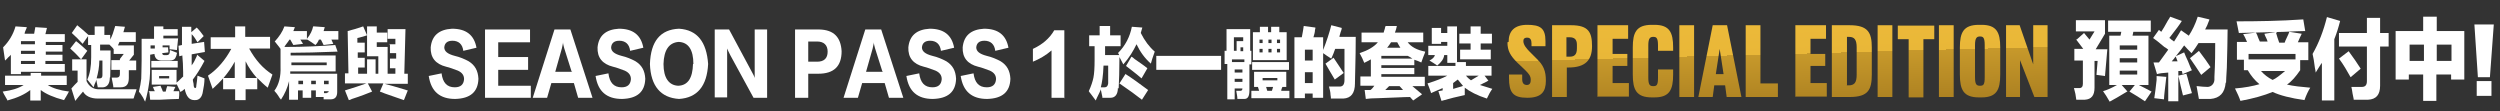 <?xml version="1.0" encoding="UTF-8"?>
<svg xmlns="http://www.w3.org/2000/svg" width="644.3" height="28.7" xmlns:xlink="http://www.w3.org/1999/xlink" version="1.1" viewBox="0 0 644.3 28.7">
  <rect x="0" y="0" width="644.3" height="28.7" fill="#333333" stroke="none"/>
  <defs>
    <style>
      .cls-1 {
        fill: url(#_名称未設定グラデーション_9);
      }

      .cls-2 {
        fill: url(#_名称未設定グラデーション_6);
      }

      .cls-3 {
        fill: url(#_名称未設定グラデーション_5);
      }

      .cls-4 {
        fill: url(#_名称未設定グラデーション_4);
      }

      .cls-5 {
        fill: url(#_名称未設定グラデーション_3);
      }

      .cls-6 {
        fill: url(#_名称未設定グラデーション_2);
      }

      .cls-7 {
        fill: url(#_名称未設定グラデーション_8);
      }

      .cls-8 {
        fill: url(#_名称未設定グラデーション_7);
      }

      .cls-9 {
        fill: #fff;
      }

      .cls-10 {
        fill: url(#_名称未設定グラデーション);
      }

      .cls-11 {
        fill: url(#_名称未設定グラデーション_14);
      }

      .cls-12 {
        fill: url(#_名称未設定グラデーション_12);
      }

      .cls-13 {
        fill: url(#_名称未設定グラデーション_13);
      }

      .cls-14 {
        fill: url(#_名称未設定グラデーション_11);
      }

      .cls-15 {
        fill: url(#_名称未設定グラデーション_10);
      }
    </style>
    <linearGradient id="_名称未設定グラデーション" data-name="名称未設定グラデーション" x1="393" y1="1036.7" x2="396.9" y2="1181.5" gradientTransform="translate(0 -1050)" gradientUnits="userSpaceOnUse">
      <stop offset=".1" stop-color="#eebb3a"/>
      <stop offset=".2" stop-color="#e9b738"/>
      <stop offset=".2" stop-color="#dcab33"/>
      <stop offset=".2" stop-color="#c7992b"/>
      <stop offset=".3" stop-color="#a97e20"/>
      <stop offset=".3" stop-color="#986f1a"/>
      <stop offset=".6" stop-color="#97681f"/>
      <stop offset=".7" stop-color="#92641c"/>
      <stop offset=".8" stop-color="#855a15"/>
      <stop offset="1" stop-color="#704809"/>
      <stop offset="1" stop-color="#674104"/>
    </linearGradient>
    <linearGradient id="_名称未設定グラデーション_2" data-name="名称未設定グラデーション 2" x1="404.3" y1="1036.4" x2="408.2" y2="1181.2" gradientTransform="translate(0 -1050)" gradientUnits="userSpaceOnUse">
      <stop offset=".1" stop-color="#eebb3a"/>
      <stop offset=".2" stop-color="#e9b738"/>
      <stop offset=".2" stop-color="#dcab33"/>
      <stop offset=".2" stop-color="#c7992b"/>
      <stop offset=".3" stop-color="#a97e20"/>
      <stop offset=".3" stop-color="#986f1a"/>
      <stop offset=".6" stop-color="#97681f"/>
      <stop offset=".7" stop-color="#92641c"/>
      <stop offset=".8" stop-color="#855a15"/>
      <stop offset="1" stop-color="#704809"/>
      <stop offset="1" stop-color="#674104"/>
    </linearGradient>
    <linearGradient id="_名称未設定グラデーション_3" data-name="名称未設定グラデーション 3" x1="414.8" y1="1036.1" x2="418.8" y2="1181" gradientTransform="translate(0 -1050)" gradientUnits="userSpaceOnUse">
      <stop offset=".1" stop-color="#eebb3a"/>
      <stop offset=".2" stop-color="#e9b738"/>
      <stop offset=".2" stop-color="#dcab33"/>
      <stop offset=".2" stop-color="#c7992b"/>
      <stop offset=".3" stop-color="#a97e20"/>
      <stop offset=".3" stop-color="#986f1a"/>
      <stop offset=".6" stop-color="#97681f"/>
      <stop offset=".7" stop-color="#92641c"/>
      <stop offset=".8" stop-color="#855a15"/>
      <stop offset="1" stop-color="#704809"/>
      <stop offset="1" stop-color="#674104"/>
    </linearGradient>
    <linearGradient id="_名称未設定グラデーション_4" data-name="名称未設定グラデーション 4" x1="425.3" y1="1035.9" x2="429.2" y2="1180.7" gradientTransform="translate(0 -1050)" gradientUnits="userSpaceOnUse">
      <stop offset=".1" stop-color="#eebb3a"/>
      <stop offset=".2" stop-color="#e9b738"/>
      <stop offset=".2" stop-color="#dcab33"/>
      <stop offset=".2" stop-color="#c7992b"/>
      <stop offset=".3" stop-color="#a97e20"/>
      <stop offset=".3" stop-color="#986f1a"/>
      <stop offset=".6" stop-color="#97681f"/>
      <stop offset=".7" stop-color="#92641c"/>
      <stop offset=".8" stop-color="#855a15"/>
      <stop offset="1" stop-color="#704809"/>
      <stop offset="1" stop-color="#674104"/>
    </linearGradient>
    <linearGradient id="_名称未設定グラデーション_5" data-name="名称未設定グラデーション 5" x1="433.9" y1="1035.6" x2="437.8" y2="1180.4" gradientTransform="translate(0 -1050)" gradientUnits="userSpaceOnUse">
      <stop offset=".1" stop-color="#eebb3a"/>
      <stop offset=".2" stop-color="#e9b738"/>
      <stop offset=".2" stop-color="#dcab33"/>
      <stop offset=".2" stop-color="#c7992b"/>
      <stop offset=".3" stop-color="#a97e20"/>
      <stop offset=".3" stop-color="#986f1a"/>
      <stop offset=".6" stop-color="#97681f"/>
      <stop offset=".7" stop-color="#92641c"/>
      <stop offset=".8" stop-color="#855a15"/>
      <stop offset="1" stop-color="#704809"/>
      <stop offset="1" stop-color="#674104"/>
    </linearGradient>
    <linearGradient id="_名称未設定グラデーション_6" data-name="名称未設定グラデーション 6" x1="442.2" y1="1035.4" x2="446.1" y2="1180.2" gradientTransform="translate(0 -1050)" gradientUnits="userSpaceOnUse">
      <stop offset=".1" stop-color="#eebb3a"/>
      <stop offset=".2" stop-color="#e9b738"/>
      <stop offset=".2" stop-color="#dcab33"/>
      <stop offset=".2" stop-color="#c7992b"/>
      <stop offset=".3" stop-color="#a97e20"/>
      <stop offset=".3" stop-color="#986f1a"/>
      <stop offset=".6" stop-color="#97681f"/>
      <stop offset=".7" stop-color="#92641c"/>
      <stop offset=".8" stop-color="#855a15"/>
      <stop offset="1" stop-color="#704809"/>
      <stop offset="1" stop-color="#674104"/>
    </linearGradient>
    <linearGradient id="_名称未設定グラデーション_7" data-name="名称未設定グラデーション 7" x1="453" y1="1035.1" x2="456.9" y2="1179.9" gradientTransform="translate(0 -1050)" gradientUnits="userSpaceOnUse">
      <stop offset=".1" stop-color="#eebb3a"/>
      <stop offset=".2" stop-color="#e9b738"/>
      <stop offset=".2" stop-color="#dcab33"/>
      <stop offset=".2" stop-color="#c7992b"/>
      <stop offset=".3" stop-color="#a97e20"/>
      <stop offset=".3" stop-color="#986f1a"/>
      <stop offset=".6" stop-color="#97681f"/>
      <stop offset=".7" stop-color="#92641c"/>
      <stop offset=".8" stop-color="#855a15"/>
      <stop offset="1" stop-color="#704809"/>
      <stop offset="1" stop-color="#674104"/>
    </linearGradient>
    <linearGradient id="_名称未設定グラデーション_8" data-name="名称未設定グラデーション 8" x1="465.8" y1="1034.8" x2="469.8" y2="1179.6" gradientTransform="translate(0 -1050)" gradientUnits="userSpaceOnUse">
      <stop offset=".1" stop-color="#eebb3a"/>
      <stop offset=".2" stop-color="#e9b738"/>
      <stop offset=".2" stop-color="#dcab33"/>
      <stop offset=".2" stop-color="#c7992b"/>
      <stop offset=".3" stop-color="#a97e20"/>
      <stop offset=".3" stop-color="#986f1a"/>
      <stop offset=".6" stop-color="#97681f"/>
      <stop offset=".7" stop-color="#92641c"/>
      <stop offset=".8" stop-color="#855a15"/>
      <stop offset="1" stop-color="#704809"/>
      <stop offset="1" stop-color="#674104"/>
    </linearGradient>
    <linearGradient id="_名称未設定グラデーション_9" data-name="名称未設定グラデーション 9" x1="476.3" y1="1034.5" x2="480.2" y2="1179.3" gradientTransform="translate(0 -1050)" gradientUnits="userSpaceOnUse">
      <stop offset=".1" stop-color="#eebb3a"/>
      <stop offset=".2" stop-color="#e9b738"/>
      <stop offset=".2" stop-color="#dcab33"/>
      <stop offset=".2" stop-color="#c7992b"/>
      <stop offset=".3" stop-color="#a97e20"/>
      <stop offset=".3" stop-color="#986f1a"/>
      <stop offset=".6" stop-color="#97681f"/>
      <stop offset=".7" stop-color="#92641c"/>
      <stop offset=".8" stop-color="#855a15"/>
      <stop offset="1" stop-color="#704809"/>
      <stop offset="1" stop-color="#674104"/>
    </linearGradient>
    <linearGradient id="_名称未設定グラデーション_10" data-name="名称未設定グラデーション 10" x1="485" y1="1034.2" x2="488.9" y2="1179.1" gradientTransform="translate(0 -1050)" gradientUnits="userSpaceOnUse">
      <stop offset=".1" stop-color="#eebb3a"/>
      <stop offset=".2" stop-color="#e9b738"/>
      <stop offset=".2" stop-color="#dcab33"/>
      <stop offset=".2" stop-color="#c7992b"/>
      <stop offset=".3" stop-color="#a97e20"/>
      <stop offset=".3" stop-color="#986f1a"/>
      <stop offset=".6" stop-color="#97681f"/>
      <stop offset=".7" stop-color="#92641c"/>
      <stop offset=".8" stop-color="#855a15"/>
      <stop offset="1" stop-color="#704809"/>
      <stop offset="1" stop-color="#674104"/>
    </linearGradient>
    <linearGradient id="_名称未設定グラデーション_11" data-name="名称未設定グラデーション 11" x1="493.1" y1="1034" x2="497" y2="1178.8" gradientTransform="translate(0 -1050)" gradientUnits="userSpaceOnUse">
      <stop offset=".1" stop-color="#eebb3a"/>
      <stop offset=".2" stop-color="#e9b738"/>
      <stop offset=".2" stop-color="#dcab33"/>
      <stop offset=".2" stop-color="#c7992b"/>
      <stop offset=".3" stop-color="#a97e20"/>
      <stop offset=".3" stop-color="#986f1a"/>
      <stop offset=".6" stop-color="#97681f"/>
      <stop offset=".7" stop-color="#92641c"/>
      <stop offset=".8" stop-color="#855a15"/>
      <stop offset="1" stop-color="#704809"/>
      <stop offset="1" stop-color="#674104"/>
    </linearGradient>
    <linearGradient id="_名称未設定グラデーション_12" data-name="名称未設定グラデーション 12" x1="500.8" y1="1033.8" x2="504.7" y2="1178.6" gradientTransform="translate(0 -1050)" gradientUnits="userSpaceOnUse">
      <stop offset=".1" stop-color="#eebb3a"/>
      <stop offset=".2" stop-color="#e9b738"/>
      <stop offset=".2" stop-color="#dcab33"/>
      <stop offset=".2" stop-color="#c7992b"/>
      <stop offset=".3" stop-color="#a97e20"/>
      <stop offset=".3" stop-color="#986f1a"/>
      <stop offset=".6" stop-color="#97681f"/>
      <stop offset=".7" stop-color="#92641c"/>
      <stop offset=".8" stop-color="#855a15"/>
      <stop offset="1" stop-color="#704809"/>
      <stop offset="1" stop-color="#674104"/>
    </linearGradient>
    <linearGradient id="_名称未設定グラデーション_13" data-name="名称未設定グラデーション 13" x1="509.4" y1="1033.6" x2="513.4" y2="1178.4" gradientTransform="translate(0 -1050)" gradientUnits="userSpaceOnUse">
      <stop offset=".1" stop-color="#eebb3a"/>
      <stop offset=".2" stop-color="#e9b738"/>
      <stop offset=".2" stop-color="#dcab33"/>
      <stop offset=".2" stop-color="#c7992b"/>
      <stop offset=".3" stop-color="#a97e20"/>
      <stop offset=".3" stop-color="#986f1a"/>
      <stop offset=".6" stop-color="#97681f"/>
      <stop offset=".7" stop-color="#92641c"/>
      <stop offset=".8" stop-color="#855a15"/>
      <stop offset="1" stop-color="#704809"/>
      <stop offset="1" stop-color="#674104"/>
    </linearGradient>
    <linearGradient id="_名称未設定グラデーション_14" data-name="名称未設定グラデーション 14" x1="521.5" y1="1033.3" x2="525.4" y2="1178.1" gradientTransform="translate(0 -1050)" gradientUnits="userSpaceOnUse">
      <stop offset=".1" stop-color="#eebb3a"/>
      <stop offset=".2" stop-color="#e9b738"/>
      <stop offset=".2" stop-color="#dcab33"/>
      <stop offset=".2" stop-color="#c7992b"/>
      <stop offset=".3" stop-color="#a97e20"/>
      <stop offset=".3" stop-color="#986f1a"/>
      <stop offset=".6" stop-color="#97681f"/>
      <stop offset=".7" stop-color="#92641c"/>
      <stop offset=".8" stop-color="#855a15"/>
      <stop offset="1" stop-color="#704809"/>
      <stop offset="1" stop-color="#674104"/>
    </linearGradient>
  </defs>
  <!-- Generator: Adobe Illustrator 28.6.0, SVG Export Plug-In . SVG Version: 1.2.0 Build 709)  -->
  <g>
    <g id="_レイヤー_1">
      <g>
        <g>
          <path class="cls-9" d="M7.9,18.8h2.7v.7h6.6v2.4h-4.9c1.2.8,3.1,1.4,5.5,1.7,0,0-.2.2-.3.5-.3.5-.6,1.1-1,1.7-2.7-.7-4.7-1.6-6-2.6v2.7h-2.7v-2.7c-1.4,1.1-3.3,2-5.9,2.7,0-.2-.2-.4-.4-.8-.4-.6-.6-1.1-.8-1.5,2.4-.3,4.2-.9,5.4-1.7H1.3v-2.4h6.6v-.7ZM16,15.7h-4.3v.8h5v2H5.4v.6h-2.6v-5c-.1.2-.4.4-.7.7-.3.4-.6.6-.8.8l-.5-3.4c1.5-1.5,2.6-3.3,3.2-5.4l2.9.2c0,.3-.3.7-.5,1.3,0,.2,0,.3-.1.4h2.5c.1-.5.2-1.1.3-1.7l3,.2-.4,1.6h5v2h-4.9v.8h4.3v1.7h-4.3v.8h4.3v1.7ZM5.4,10.6v.8h3.6v-.8h-3.6ZM5.4,13.1v.8h3.6v-.8h-3.6ZM5.4,15.7v.8h3.6v-.8h-3.6Z"/>
          <path class="cls-9" d="M19.6,10.6c.7.5,1.7,1.4,2.9,2.5l-1.6,2.2h1.4v5.6c.7,1.5,1.9,2.2,3.4,2.1,4.1,0,7.3,0,9.5,0-.1.4-.3,1-.6,1.8,0,.3-.2.5-.2.6h-5.5c-1.3,0-2.6,0-3.7,0-1.9,0-3.2-.7-3.8-1.8-.7.8-1.4,1.6-2,2.4l-1-3.2c.5-.6,1.1-1.2,1.6-1.7v-2.9h-1.4v-2.9h2.3c-.9-1-1.8-1.9-2.8-2.8l1.5-1.9ZM28.3,20c0,1.5-.6,2.4-1.7,2.5-.5,0-.9,0-1.4,0l-.4-2c0,.3-.2.8-.5,1.4,0,.3-.2.5-.2.6-.5-.6-1-1.3-1.6-2,.7-1.5,1-3.4,1-5.7,0-1.2,0-2.2,0-3.2h-.8v-2.3l-1.4,2c-.9-1-1.8-1.9-2.8-2.8l1.4-2c1,.8,1.9,1.6,2.9,2.5h0c0,0,1.6,0,1.6,0v-2.2h2.5v2.2h1.5v1.2c.5-.9.9-2.1,1.3-3.5l2.5.2-.4,1.4h3.2v2.5h-4.2l-.4.9h4.1v2.4l-1.2,1.5h1.8v2.5h-1.9v2c0,1.6-.6,2.4-2.1,2.4h-.8c-.4,0-.8,0-1.1,0,0-.2,0-.4-.1-.8-.1-.7-.3-1.3-.3-1.7.6,0,1,0,1.3,0,.5,0,.8-.3.8-.9v-1.1h-2.2v-2.5h2.2v-.3l1-1.3h-2.6v-1.2c-.1-.2-.3-.4-.5-.6-.3-.3-.5-.5-.6-.6h-2.4v1.5h2.7c0,1.7,0,4.1-.1,6.9ZM25.6,15.6c0,1.6-.3,3.2-.7,4.6h.8c.5,0,.7-.3.7-.8,0-.4,0-1,0-1.9,0-.8,0-1.5,0-1.9h-.9Z"/>
          <path class="cls-9" d="M39.7,6.8h2.4v.7h3.7v1.7h-3.7v.7h3.8l-.3,3c-.8-.1-1.5-.2-1.9-.2v-1c.1,0-1.8,0-1.8,0v.5h1.4c0,0,.1,1.3.1,1.3l-1.6.2c0,.3.2.5.5.5h.7c.4,0,.6-.2.7-.5,0-.2.1-.4.1-.8.6.2,1.2.5,1.8.7,0,.1,0,.3-.1.5,0,.3-.2.5-.2.6-.2.6-.7.9-1.6.9h-2.1c-1.1,0-1.7-.6-1.8-1.7l-1.1.2v1.3c0,2.7,0,4.7-.3,6.2-.2,1.4-.5,3-1,4.6-.1-.2-.3-.5-.5-1-.5-.8-.9-1.4-1.1-1.6.3-1.2.5-2.3.6-3.3,0-1,.1-2.5.1-4.7v-5.6h3.2v-3.1ZM38.3,23.5c.4,0,1,0,1.6,0,0-.1-.2-.3-.3-.6,0-.2-.2-.4-.2-.5l2-.3c0,.2.2.5.4,1,0,.2.2.4.2.5h.7c.1-.6.3-1.1.4-1.4l2.1.2c-.2.3-.3.7-.5,1.1.2,0,.4,0,.8,0,.3,0,.5,0,.7,0,0,.7,0,1.4-.1,2-1.1,0-2.7.1-4.9.2-1.3,0-2.1,0-2.5,0l-.2-1.9ZM38.8,11.7v.8h1.1v-.8h-1.1ZM39,15.7h6.8v1.7h-6.8v-1.7ZM50.8,14.1l1.9,1.6c-1,1.9-2,3.5-3,4.8,0,.5.2.9.2,1.3,0,.6.2.9.4.9s.3-.2.3-.7c.1-.6.2-1.4.3-2.5.6.2,1.2.5,1.8.7,0,1.2-.2,2.3-.4,3.3-.2,1.6-1,2.4-2.2,2.3-1.3,0-2.1-.9-2.5-2.9-.3.3-.7.6-1.1.8-.3-.6-.6-1.3-1-2.1v.2h-6.4v-3.8h6.4v3.3c.4-.3.9-.8,1.6-1.5,0,0,0,0,.1,0,0-.3,0-.7,0-1.2,0-1.6-.1-3-.2-4.1v-.2l-.8.2-.2-2.7.9-.2c0-1.3,0-2.9,0-4.7h2.4v1.4l1.4-1.2c.7.7,1.3,1.5,1.8,2.2l-1.6,1.6c-.4-.7-.9-1.5-1.5-2.1v2.5l3.2-.5.2,2.6-3.4.6v.3c0,.3,0,.7,0,1.3,0,.6,0,1,0,1.3,0,0,0-.1.1-.2.4-.5.8-1.3,1.2-2.2ZM41,20.2h2.6v-.6h-2.6v.6Z"/>
          <path class="cls-9" d="M60.5,6.8h2.7v2.7h6.4v3h-5.4c1.6,2.9,3.5,5.1,6,6.7,0,.2-.2.5-.3.9-.4,1.1-.7,1.9-.9,2.5-1-.8-1.9-1.7-2.7-2.5v2.9h-3v2.8h-2.7v-2.8h-3.1v-2.8c-.7.8-1.6,1.7-2.7,2.7-.4-1.2-.8-2.3-1.2-3.4,2.5-1.7,4.5-4.1,6-6.9h-5.3v-3h6.3v-2.7ZM60.5,15.9c-.8,1.5-1.8,2.9-2.9,4.2h2.9v-4.2ZM66.2,20.1c-1.2-1.4-2.2-2.8-2.9-4.3v4.3h2.9Z"/>
          <path class="cls-9" d="M81,6.8l2.7.2-.3,1h3.8v2.2h-1.8c.2.5.4.8.5,1.1l-2.5.3-.7-1.4h-.5c-.2.5-.5,1-.9,1.4-.7-.5-1.4-1-2.1-1.4h-1.8l.7,1.1-2.5.3c-.1-.2-.4-.7-.8-1.4h-.2c-.2.3-.5.8-1,1.4-.1.2-.3.4-.3.5,5,0,9.3-.2,13.1-.5l.6,1.7c-4.9.2-8.9.3-12.1.3v.7h11.6v4.1h-11.7v.6c0,0,12.1,0,12.1,0v4.7c0,1.2-.5,1.9-1.7,1.9h-1.8c0,0,0-.2,0-.4,0,.1,0,0,0-.2h-2v-1.7h-1.2v1.9h-2.2v-1.9h-1.2v2.4h-2.3v-4.8c-.4,1.7-1.1,3.3-2.1,4.8,0-.1-.1-.2-.3-.4-.6-1-1.1-1.6-1.4-1.9,1.2-1.6,1.7-3.7,1.6-6.2v-4.6c-.2-.3-.5-.7-1-1.3-.2-.3-.4-.5-.5-.6,1.1-1.2,2-2.5,2.5-3.9l2.7.2-.4,1h3.5v2c.9-1.1,1.4-2.2,1.6-3.2ZM84.2,16.1h-9.1v.7h9.1v-.7ZM76.9,20.8v.9h1.2v-.9h-1.2ZM80.2,20.8v.9h1.2v-.9h-1.2ZM84.7,20.8h-1.2v.9h1.2v-.9ZM84.2,23.9c.3,0,.5-.1.5-.4h0c0,0-1.2,0-1.2,0v.5h.7Z"/>
          <path class="cls-9" d="M100.2,11.4h1.7v-1.4h-2v-2.5h4.6l-.3,11.5h.9v2.6h-6c1.2.3,3,.8,5.3,1.5.3.1.5.2.7.2l-1,2.5c-1.1-.4-2.7-.9-4.9-1.7-.5-.2-1-.4-1.3-.5l.9-2.1h-4l1.1,2.1c-1.2.5-3,1.2-5.2,1.9-.4.2-.6.3-.8.3l-1-2.5c2-.6,3.8-1.2,5.5-1.8h-5.5v-2.6h.9l-.2-10.9c1.2-.3,2.6-.7,4-1.2l1,2.3c-.6.2-1.5.5-2.5.7v1.2h1.9v2.5h-1.8v1.4h1.8v2.5h-1.7v1.6h2.3v-3.7h2.2v3.7h.7v-4.5h-2.9v-7.7h2.5v1.6h2.7v2.5h-2.7v1.2h2.8v6.9h2v-1.4h-1.4v-2.5h1.6v-1.4h-1.6v-2.4Z"/>
          <path class="cls-9" d="M110.4,19.6l3.4-.7c.3,2.4,1.4,3.6,3.4,3.6,1.5,0,2.3-.7,2.4-2.1,0-1-.5-1.7-1.6-2.2-1.1-.4-2.1-.8-3-1-2.8-.7-4.1-2.4-4-5,.3-3,2.1-4.6,5.5-4.8,3.6,0,5.7,1.6,6.3,4.9l-3.4.8c-.2-1.7-1.2-2.6-2.8-2.6-1.3,0-2,.6-2.1,1.7,0,1,.8,1.7,2.7,2.2,1.3.3,2.5.8,3.6,1.4,1.6,1,2.4,2.4,2.5,4.5-.1,3.4-2.1,5.1-6,5.2-3.9,0-6.2-1.9-6.8-5.9Z"/>
          <path class="cls-9" d="M136.8,25.2h-11.8V7.6h11.6v3.3h-8.2v3.8h7.7v3.3h-7.7v4.1h8.4v3.1Z"/>
          <path class="cls-9" d="M152.8,25.2h-3.8l-1.1-3.8h-5.8l-1.1,3.8h-3.7l5.6-17.6h4.1l5.7,17.6ZM147.3,18.4l-1.9-6c-.1-.5-.3-1-.3-1.5h0c0,.4-.2,1-.3,1.6l-1.7,6h4.4Z"/>
          <path class="cls-9" d="M153.4,19.6l3.4-.7c.3,2.4,1.4,3.6,3.4,3.6,1.5,0,2.3-.7,2.4-2.1,0-1-.5-1.7-1.6-2.2-1.1-.4-2.1-.8-3-1-2.8-.7-4.1-2.4-4-5,.3-3,2.1-4.6,5.5-4.8,3.6,0,5.7,1.6,6.3,4.9l-3.4.8c-.2-1.7-1.2-2.6-2.8-2.6-1.3,0-2,.6-2.1,1.7,0,1,.8,1.7,2.7,2.2,1.3.3,2.5.8,3.6,1.4,1.6,1,2.4,2.4,2.5,4.5-.1,3.4-2.1,5.1-6,5.2-3.9,0-6.2-1.9-6.8-5.9Z"/>
          <path class="cls-9" d="M182.5,16.5c-.3,5.7-2.8,8.7-7.5,9-4.7-.3-7.3-3.3-7.5-9,.2-5.9,2.7-8.9,7.5-9.1,4.7.3,7.1,3.4,7.5,9.1ZM178.7,16.5c0-3.7-1.3-5.6-3.8-5.7-2.5.2-3.8,2.1-3.9,5.7,0,3.6,1.4,5.5,3.8,5.6,2.5-.1,3.7-2,3.8-5.6Z"/>
          <path class="cls-9" d="M197.7,25.2h-3.5l-6-11c-.4-.8-.7-1.4-.8-1.7,0,.8,0,1.8,0,3v9.6h-3.2V7.6h3.7l5.8,10.8c.4.7.7,1.3.8,1.7h0c0-.7,0-1.6,0-2.8V7.6h3.2v17.6Z"/>
          <path class="cls-9" d="M210.8,19h-2.5v6.2h-3.4V7.6h6.3c3.7.1,5.5,2,5.7,5.6,0,3.9-2,5.8-6,5.8ZM210.6,10.7h-2.3v5.2h2.3c1.8,0,2.7-.9,2.7-2.6,0-1.7-1-2.6-2.7-2.6Z"/>
          <path class="cls-9" d="M232.9,25.2h-3.8l-1.1-3.8h-5.8l-1.1,3.8h-3.7l5.6-17.6h4.1l5.7,17.6ZM227.4,18.4l-1.9-6c-.1-.5-.3-1-.3-1.5h0c0,.4-.2,1-.3,1.6l-1.7,6h4.4Z"/>
          <path class="cls-9" d="M233.5,19.6l3.4-.7c.3,2.4,1.4,3.6,3.4,3.6,1.5,0,2.3-.7,2.4-2.1,0-1-.5-1.7-1.6-2.2-1.1-.4-2.1-.8-3-1-2.8-.7-4.1-2.4-4-5,.3-3,2.1-4.6,5.5-4.8,3.6,0,5.7,1.6,6.3,4.9l-3.4.8c-.2-1.7-1.2-2.6-2.8-2.6-1.3,0-2,.6-2.1,1.7,0,1,.8,1.7,2.7,2.2,1.3.3,2.5.8,3.6,1.4,1.6,1,2.4,2.4,2.5,4.5-.1,3.4-2.1,5.1-6,5.2-3.9,0-6.2-1.9-6.8-5.9Z"/>
          <path class="cls-9" d="M247.5,19.6l3.4-.7c.3,2.4,1.4,3.6,3.4,3.6,1.5,0,2.3-.7,2.4-2.1,0-1-.5-1.7-1.6-2.2-1.1-.4-2.1-.8-3-1-2.8-.7-4.1-2.4-4-5,.3-3,2.1-4.6,5.5-4.8,3.6,0,5.7,1.6,6.3,4.9l-3.4.8c-.2-1.7-1.2-2.6-2.8-2.6-1.3,0-2,.6-2.1,1.7,0,1,.8,1.7,2.7,2.2,1.3.3,2.5.8,3.6,1.4,1.6,1,2.4,2.4,2.5,4.5-.1,3.4-2.1,5.1-6,5.2-3.9,0-6.2-1.9-6.8-5.9Z"/>
          <path class="cls-9" d="M274.4,25.2h-3.4v-12.2c-1.5,1.3-3.1,2.2-4.8,2.9v-3.3c2.4-1.1,4.3-2.7,5.5-4.8h2.6v17.6Z"/>
          <path class="cls-9" d="M288.1,22.7c0,1.6-.7,2.5-1.9,2.5-.6,0-1.3,0-2.1,0,0-.2,0-.4-.1-.7-.1-.7-.3-1.2-.3-1.5-.1.4-.5,1.2-1,2.2-.1.3-.3.6-.3.7-.2-.3-.6-.8-1.2-1.6-.3-.4-.5-.6-.6-.8.6-1.3,1-2.5,1.2-3.5.2-1,.3-2.5.3-4.6v-3.5c0,0-1.4,0-1.4,0v-2.8h2.7v-2.4h2.7v2.4h2.7v2.8h-4c0,.3,0,.7,0,1.3v1h3.6c0,0,0-.2-.1-.3,0-.1-.2-.2-.2-.2,1.9-1.9,3.1-4.2,3.6-6.8l2.7.2-.4,1.4c1,2,2.2,3.6,3.6,4.8-.5,1.3-.8,2.4-1,3.1-1.6-1.4-2.8-3.1-3.7-5-.8,1.7-1.9,3.5-3.4,5.2l-1-1.9c0,3.5-.1,6.2-.2,8.1ZM285.7,16.9h-1.3c-.1,2.7-.4,4.5-.7,5.6h1c.5,0,.8-.3.9-1,0-1.4,0-3,0-4.7ZM290.1,19.1c1.6,1,3.5,2.4,5.8,4.1l-1.6,2.5c-1.4-1.1-3.3-2.5-5.8-4.2l1.6-2.5ZM291.6,14.6c.2.1.5.3.8.6,1.4,1,2.5,1.7,3.3,2.4l-1.5,2.6c-1.6-1.4-3-2.4-4-3.2l1.4-2.4Z"/>
          <path class="cls-9" d="M298,14.4h16.7v3.6h-16.7v-3.6Z"/>
          <path class="cls-9" d="M315.6,13.1h.5v-5.6h6.1v5.6h.3v3.5h-.5v6.7c0,1.5-.4,2.2-1.3,2.2-.5,0-1.1,0-1.8,0,0-.7-.2-1.4-.3-2.1h1.1c.3,0,.5-.2.5-.6h-2v2.8h-1.9v-9.1h-.7v-3.5ZM317.5,15.3v.7h3.2v-.7h-3.2ZM318,9.6v3.5h.7v-2.5h1.7v-1h-2.4ZM318.2,17.9v.8h2v-.8h-2ZM318.2,20.3v.8h2v-.8h-2ZM319.7,12.2v1h.7v-1h-.7ZM322.4,23.4h2.1l-.3-1h-1v-3.9h8.3v3.9h-1c-.1.3-.3.6-.3,1h2.1v1.9h-9.8v-1.9ZM322.7,16h9.5v2h-9.5v-2ZM322.9,8.3h1.8v-1.4h2.1v1.4h.8v-1.4h2.1v1.4h1.9v7.2h-8.7v-7.2ZM324.6,10.2v.9h.8v-.9h-.8ZM324.6,12.6v.9h.8v-.9h-.8ZM325.4,20.1v.6h3.8v-.6h-3.8ZM326.3,22.4l.3,1h1.2l.3-1h-1.8ZM326.9,10.2v.9h.8v-.9h-.8ZM326.9,12.6v.9h.8v-.9h-.8ZM329.9,10.2h-.8v.9h.8v-.9ZM329.1,12.6v.9h.8v-.9h-.8Z"/>
          <path class="cls-9" d="M349.2,21.5c0,2.5-1,3.8-3,3.9-.8,0-1.9,0-3.2,0,0-.2,0-.5-.1-1,0-.6-.2-1.4-.4-2.1.5,0,1.4,0,2.5,0,1,.1,1.5-.4,1.5-1.7v-3.3c0-2.2,0-3.8,0-4.7h-2.4c-.3.8-.6,1.7-1,2.5-.7-.4-1.4-.9-2.1-1.4v11.5h-2.7v-1.1h-2v1.2h-2.7v-15.7h1.9c.2-1.1.4-2,.5-2.9l3,.4c0,.2,0,.4-.1.6,0,.6-.2,1.2-.4,1.9h2.5v3.3c.9-2.3,1.6-4.4,2.1-6.4l2.7.7c0,.3-.1.6-.3,1.1-.1.5-.3.9-.3,1.2h4.2c0,5.8-.2,9.8-.2,11.8ZM336.3,12.8v2.8h2v-2.8h-2ZM336.3,18.6v2.8h2v-2.8h-2ZM343.7,14.9c.4.6,1,1.5,1.8,2.7.3.5.6.9.8,1.2l-2.3,1.7c-1-1.7-1.8-3-2.4-4.1l2.2-1.6Z"/>
          <path class="cls-9" d="M364.5,19.1h-8.5v.7h11.2v2.4h-3.2c.8.7,1.7,1.4,2.5,2.1l-2.3,1.6-.8-.9c-1.7,0-4.4.2-8.1.3-1.5,0-2.6.1-3.3.2l-.3-2.3c.5,0,1,0,1.5,0,.4-.3.7-.7,1-1.1h-3.6v-2.4h2.7v-4.4c-.5.3-1.1.6-1.7.9-.3-.8-.7-1.6-1.2-2.5,2.1-.7,3.7-1.6,4.7-2.8h-4.2v-2.5h5.7c0-.2.2-.6.3-1,0-.3.2-.6.2-.7h2.9c-.1.6-.3,1.2-.5,1.7h7.3v2.5h-4c.9,1.2,2.4,2,4.5,2.4,0,.3-.3.8-.5,1.4-.2.6-.4,1.1-.5,1.4-.6-.3-1.2-.5-1.8-.7v1.4h-8.5v.7h8.5v1.7ZM356,14.4v.7h8c-.4-.3-.8-.5-1.2-.7h-6.8ZM356.9,23.2c1.6,0,3.2,0,4.7,0l-.9-1h-2.7l-1,1ZM360.9,12.3c-.3-.4-.5-.9-.8-1.4h-1.6c-.3.5-.6.9-1,1.4h3.4Z"/>
          <path class="cls-9" d="M383.7,20.7c-.3.2-.8.5-1.5.8-.3.2-.6.3-.8.4,1,.3,2,.6,3.2,1-.5.7-1,1.6-1.4,2.5-2.5-.8-4.4-1.8-5.7-2.8,0,.6,0,1.2,0,1.9-1.9.4-3.9.9-6,1.5l-.8-2.5,1.1-.2v-.6c-.5.2-1.2.5-2.1.9-.4.2-.7.3-.9.4,0-.3-.3-.8-.5-1.5-.2-.5-.3-.8-.4-1,2.3-.7,4-1.4,5.1-2h-4.9v-2.5h7v-.8h-2.1v-2h-.8c-.1,1-.8,1.9-1.8,2.7-.5-.4-1.2-.8-2-1.3.8-.4,1.3-.9,1.4-1.4h-1.7v-2.4h4.9v-1h-1.6v.5h-2.4v-4.1h2.4v1.3h1.6v-1.7h2.5v9.2h2.3v1h6.6v2.5h-1.8l1,1.3ZM377.1,22.2c-.5-.6-.9-1.1-1.4-1.7-.4.3-.8.6-1.2.9v1.5c.1,0,.4-.1.7-.2.9-.3,1.6-.4,1.9-.6ZM376.1,8.7h2.9v-1.9h2.6v1.9h2.9v2.5h-2.9v1.6h2.6v2.5h-7.9v-2.5h2.7v-1.6h-2.9v-2.5ZM377.8,19.5h0c.5.6,1,1,1.3,1.2l2-1.2h-3.4Z"/>
        </g>
        <g>
          <path class="cls-9" d="M642.7,6.3l-1,13.6h-3.1l-.9-13.6h4.9s0,0,0,0ZM642.1,20.9v3.8h-3.8v-3.8h3.8Z"/>
          <g>
            <path class="cls-10" d="M388.8,10.8c0-2.8,1.5-4.4,4.8-4.4s4.7.8,4.7,4.2v1.3h-3.6v-.7c0-.9-.3-1.5-1.1-1.5s-1,.4-1,.9h0c0,1,.9,2,1.7,2.8l1.7,1.7c1.8,1.7,2.4,3.2,2.4,5.7h0c0,2.8-1.1,4.4-4.8,4.4s-4.7-1.4-4.7-5.1v-.9h3.4v1.2c0,1,.4,1.5,1.2,1.5s1-.6,1-1.3h0c0-1-.4-1.5-1.5-2.6l-2-1.9c-1.7-1.7-2.5-3-2.5-5.2h0q0,0,0,0Z"/>
            <path class="cls-6" d="M400,25V6.5h4.9c4.5,0,5.4,1.8,5.4,5.4s-1.7,5.5-6.1,5.5h-.4v7.6h-3.8,0ZM403.8,14.6h.8c1.1,0,1.8-.5,1.8-2.1v-1c0-1.3-.6-1.9-1.9-1.9h-.8v5Z"/>
            <path class="cls-5" d="M411.7,25V6.5h7.9v3.5h-4v3.9h3.8v3.1s-3.8,0-3.8,0v4.4h4.2v3.5h-8Z"/>
            <path class="cls-4" d="M427.3,17.9h3.9v1.3c0,3.9-.9,5.9-4.8,5.9h-.7c-4,0-4.9-2-4.9-5.9v-7c0-3.8.9-5.8,4.9-5.8h.7c3.9,0,4.8,2,4.8,5.8v.9h-3.9v-1.4c0-1.9-.4-2.2-1.2-2.2s-1.3.3-1.3,2.2v8.3c0,1.9.4,2.2,1.3,2.2s1.2-.3,1.2-2.2c0,0,0-2,0-2Z"/>
            <path class="cls-3" d="M432.8,25V6.5h3.8v18.5h-3.8Z"/>
            <path class="cls-2" d="M437.7,25l3.7-18.5h3.7l3.7,18.5h-3.8l-.4-3h-2.8l-.4,3h-3.8ZM444.2,19.1c-.3-2.2-.7-4.3-1-6.5-.3,2.2-.7,4.3-1,6.5h2Z"/>
            <path class="cls-8" d="M449.9,25V6.5h3.8v15h4.5v3.5h-8.3Z"/>
            <path class="cls-7" d="M462.7,25V6.5h7.9v3.5h-4v3.9h3.8v3.1s-3.8,0-3.8,0v4.4h4.2v3.5h-8,0Z"/>
            <path class="cls-1" d="M472.1,25V6.5h4.6c4.7,0,5.7,1.9,5.7,5.7v7c0,3.9-.9,5.8-5.7,5.8h-4.6ZM475.9,22h.5c1.5,0,2.1-.7,2.1-2.7v-7.1c0-2-.6-2.7-2-2.7h-.5v12.4Z"/>
            <path class="cls-15" d="M483.9,25V6.5h3.8v18.5h-3.8Z"/>
            <path class="cls-14" d="M489.1,10.1v-3.5h9.4v3.5h-2.8v15h-3.8v-15h-2.8Z"/>
            <path class="cls-12" d="M499.7,25V6.5h3.8v18.5h-3.8Z"/>
            <path class="cls-13" d="M505.1,12.2c0-3.8.9-5.8,4.9-5.8h.7c3.9,0,4.8,2,4.8,5.8v7c0,3.9-.9,5.9-4.8,5.9h-.7c-4,0-4.9-2-4.9-5.9v-7h0ZM509,19.9c0,1.9.4,2.2,1.3,2.2s1.2-.3,1.2-2.2v-8.3c0-1.9-.4-2.2-1.2-2.2s-1.3.3-1.3,2.2v8.3Z"/>
            <path class="cls-11" d="M517,25V6.5h3.5l3.5,10.1V6.5h3.7v18.5h-3.4l-3.7-9.5v9.5h-3.7Z"/>
          </g>
        </g>
      </g>
      <g>
        <path class="cls-9" d="M535.2,10.2l1.9-1.7,1.4,1.7,1.3-2.1h-4.8v-2.9h7.5v3.5l-2.4,4h3l-.6,6.9-2.2-.3.3-3.6h-.8v6.9c0,2-.8,3-2.5,3.1h-2.2c-.1-1-.3-2-.6-3h1.4c.6,0,.9-.4.9-1.1v-6h-2.2v-3h2.3l-1.9-2.5ZM548.2,23.6c-2,1.2-3.5,2.1-4.5,2.6-.6-1.1-1.2-2-1.7-2.7,1-.3,2.2-.8,3.6-1.6h-2v-12.7h2.9l.2-1h-3.4v-2.9h11v2.9h-4.5l-.2,1h4.1v12.7h-2.5c.9.4,1.9,1,3.3,1.7l-1.7,2.5c-1.2-.8-2.6-1.7-4-2.5l1.4-1.7h-3.4l1.5,1.7ZM550.8,11.7h-4.5v1.1h4.5v-1.1ZM546.3,15v1.1h4.5v-1.1h-4.5ZM546.3,19.2h4.5v-1h-4.5v1Z"/>
        <path class="cls-9" d="M573.6,21.3c-.2,2.6-1.5,4-3.9,4.2h-3c-.2-1.1-.4-2.2-.6-3.3h.2c.9.1,1.8.2,2.6.2s1.7-.6,1.8-1.8v-.8c.2-3.6.2-6.5.2-8.7h-4.3c-.5.8-1.1,1.7-1.8,2.6-.7-.7-1.4-1.4-1.9-2-.4.6-1.1,1.5-2,2.6-.5.7-.9,1.2-1.2,1.5h1.5c0,0-.5-1.3-.5-1.3l2.2-1c.2.5.5,1.3,1,2.3.4,1,.7,1.8,1,2.3l-2.4,1-.2-.8h-.9v7.8h-2.6v-7.4c-1.4.1-2.3.2-2.9.4l-.9-3h1.4c.7-1,1.5-2.1,2.4-3.3-.2-.2-.5-.4-1-.7-1.3-1.1-2.3-1.9-2.9-2.3l1.5-2.1.6.5c.4-.6,1-1.6,1.7-2.9.3-.4.5-.8.6-1l3,1.1c-.6,1-1.6,2.3-3,4.1-.1.1-.2.2-.2.3.1,0,.3.2.5.4.3.2.6.4.7.5.6-1,1.3-2,1.8-2.9l2,1.4c.9-1.4,1.7-3,2.3-4.9l3,.7c0,.2-.1.4-.2.6-.2.6-.5,1.3-.9,2h5.8c0,2.3-.1,5.7-.2,9.9-.1,1.9-.2,3.1-.2,3.8ZM558.3,19.8c-.1.8-.2,2-.4,3.5-.1,1-.2,1.7-.2,2.3l-2.5-.3c.2-1.2.4-2.8.6-4.7,0-.4,0-.8,0-1l2.4.2ZM563.5,19.1c.2.5.4,1.4.7,2.5.3,1.1.6,1.9.7,2.4l-2.3.6c-.4-1.6-.8-3.2-1.2-5.1l2.1-.5ZM566.7,13.1c1.3,1.7,2.3,3.1,3,4.2l-2.4,2c-1-1.5-1.9-2.9-2.9-4.3l2.2-1.8Z"/>
        <path class="cls-9" d="M586.6,8.5c.2.8.5,1.6.8,2.5h1.4c.1-.3.3-.8.6-1.4.3-.6.5-1.1.6-1.4l3.2.5c-.3.7-.7,1.4-1,2.2h2.7v4.6h-2.1v2.6c-1.1,1.6-2.2,2.9-3.4,3.7,1.7.4,3.7.6,6,.8-.5.8-1,1.8-1.5,3.2-3.5-.5-6.3-1.2-8.2-2.1-2.2.9-5,1.7-8.3,2.3-.3-.9-.8-2-1.4-3.2,2.5-.2,4.6-.6,6.3-1.1-1.2-1-2.2-2.2-3-3.6h-1v-2.7h-1.8v-4.6h2.6c-.3-.7-.6-1.4-1-2l3.3-.4c.2.3.4.8.6,1.4.2.4.3.7.4.9h2c-.1-.4-.3-.8-.6-1.4-.1-.2-.2-.5-.2-.6l3.3-.5ZM576.3,5.5c5.7,0,11.5-.1,17.3-.5l.5,3c-1.3,0-3.1.1-5.4.2-4.7.1-8.6.2-11.7.3-.1-.5-.3-1.5-.6-3ZM579.5,13.9v1.4h12.1v-1.4h-12.1ZM582.7,18.3c.8.9,1.8,1.7,3,2.3.9-.4,1.9-1.2,3.2-2.3h-6.2Z"/>
        <path class="cls-9" d="M601.6,25.9h-3.2v-9.7c-.2.2-.4.6-.8,1.2-.3.5-.6,1-.8,1.3,0-.3-.1-.7-.2-1.2-.2-1.6-.4-2.8-.6-3.6,1.6-2.8,2.8-5.9,3.7-9.5l3.4,1c-.4,1.6-.9,3.2-1.5,4.7v15.9ZM613.4,4.6v3.9h2.2v3.5h-2.2v10.1c0,2.3-1,3.5-3.1,3.6-.4,0-1,0-2,0h-1.7c0-.4-.2-.9-.3-1.6-.1-.7-.2-1.3-.3-1.7h2.7c.9,0,1.3-.5,1.3-1.5v-8.9h-7.2v-3.5h7.2v-3.9h3.4ZM605.3,13.2c1.2,1.6,2.2,3.1,3.1,4.5l-2.6,2.2c-.9-1.6-1.8-3.2-3-4.8l2.5-1.9Z"/>
        <path class="cls-9" d="M624.6,4.3h3.4v3.7h7.1v12.5h-3.4v-1.3h-3.8v6.8h-3.4v-6.8h-3.7v1.3h-3.4v-12.5h7.1v-3.7ZM621,11.5v4.2h3.7v-4.2h-3.7ZM631.8,11.5h-3.8v4.2h3.8v-4.2Z"/>
      </g>
    </g>
  </g>
</svg>
